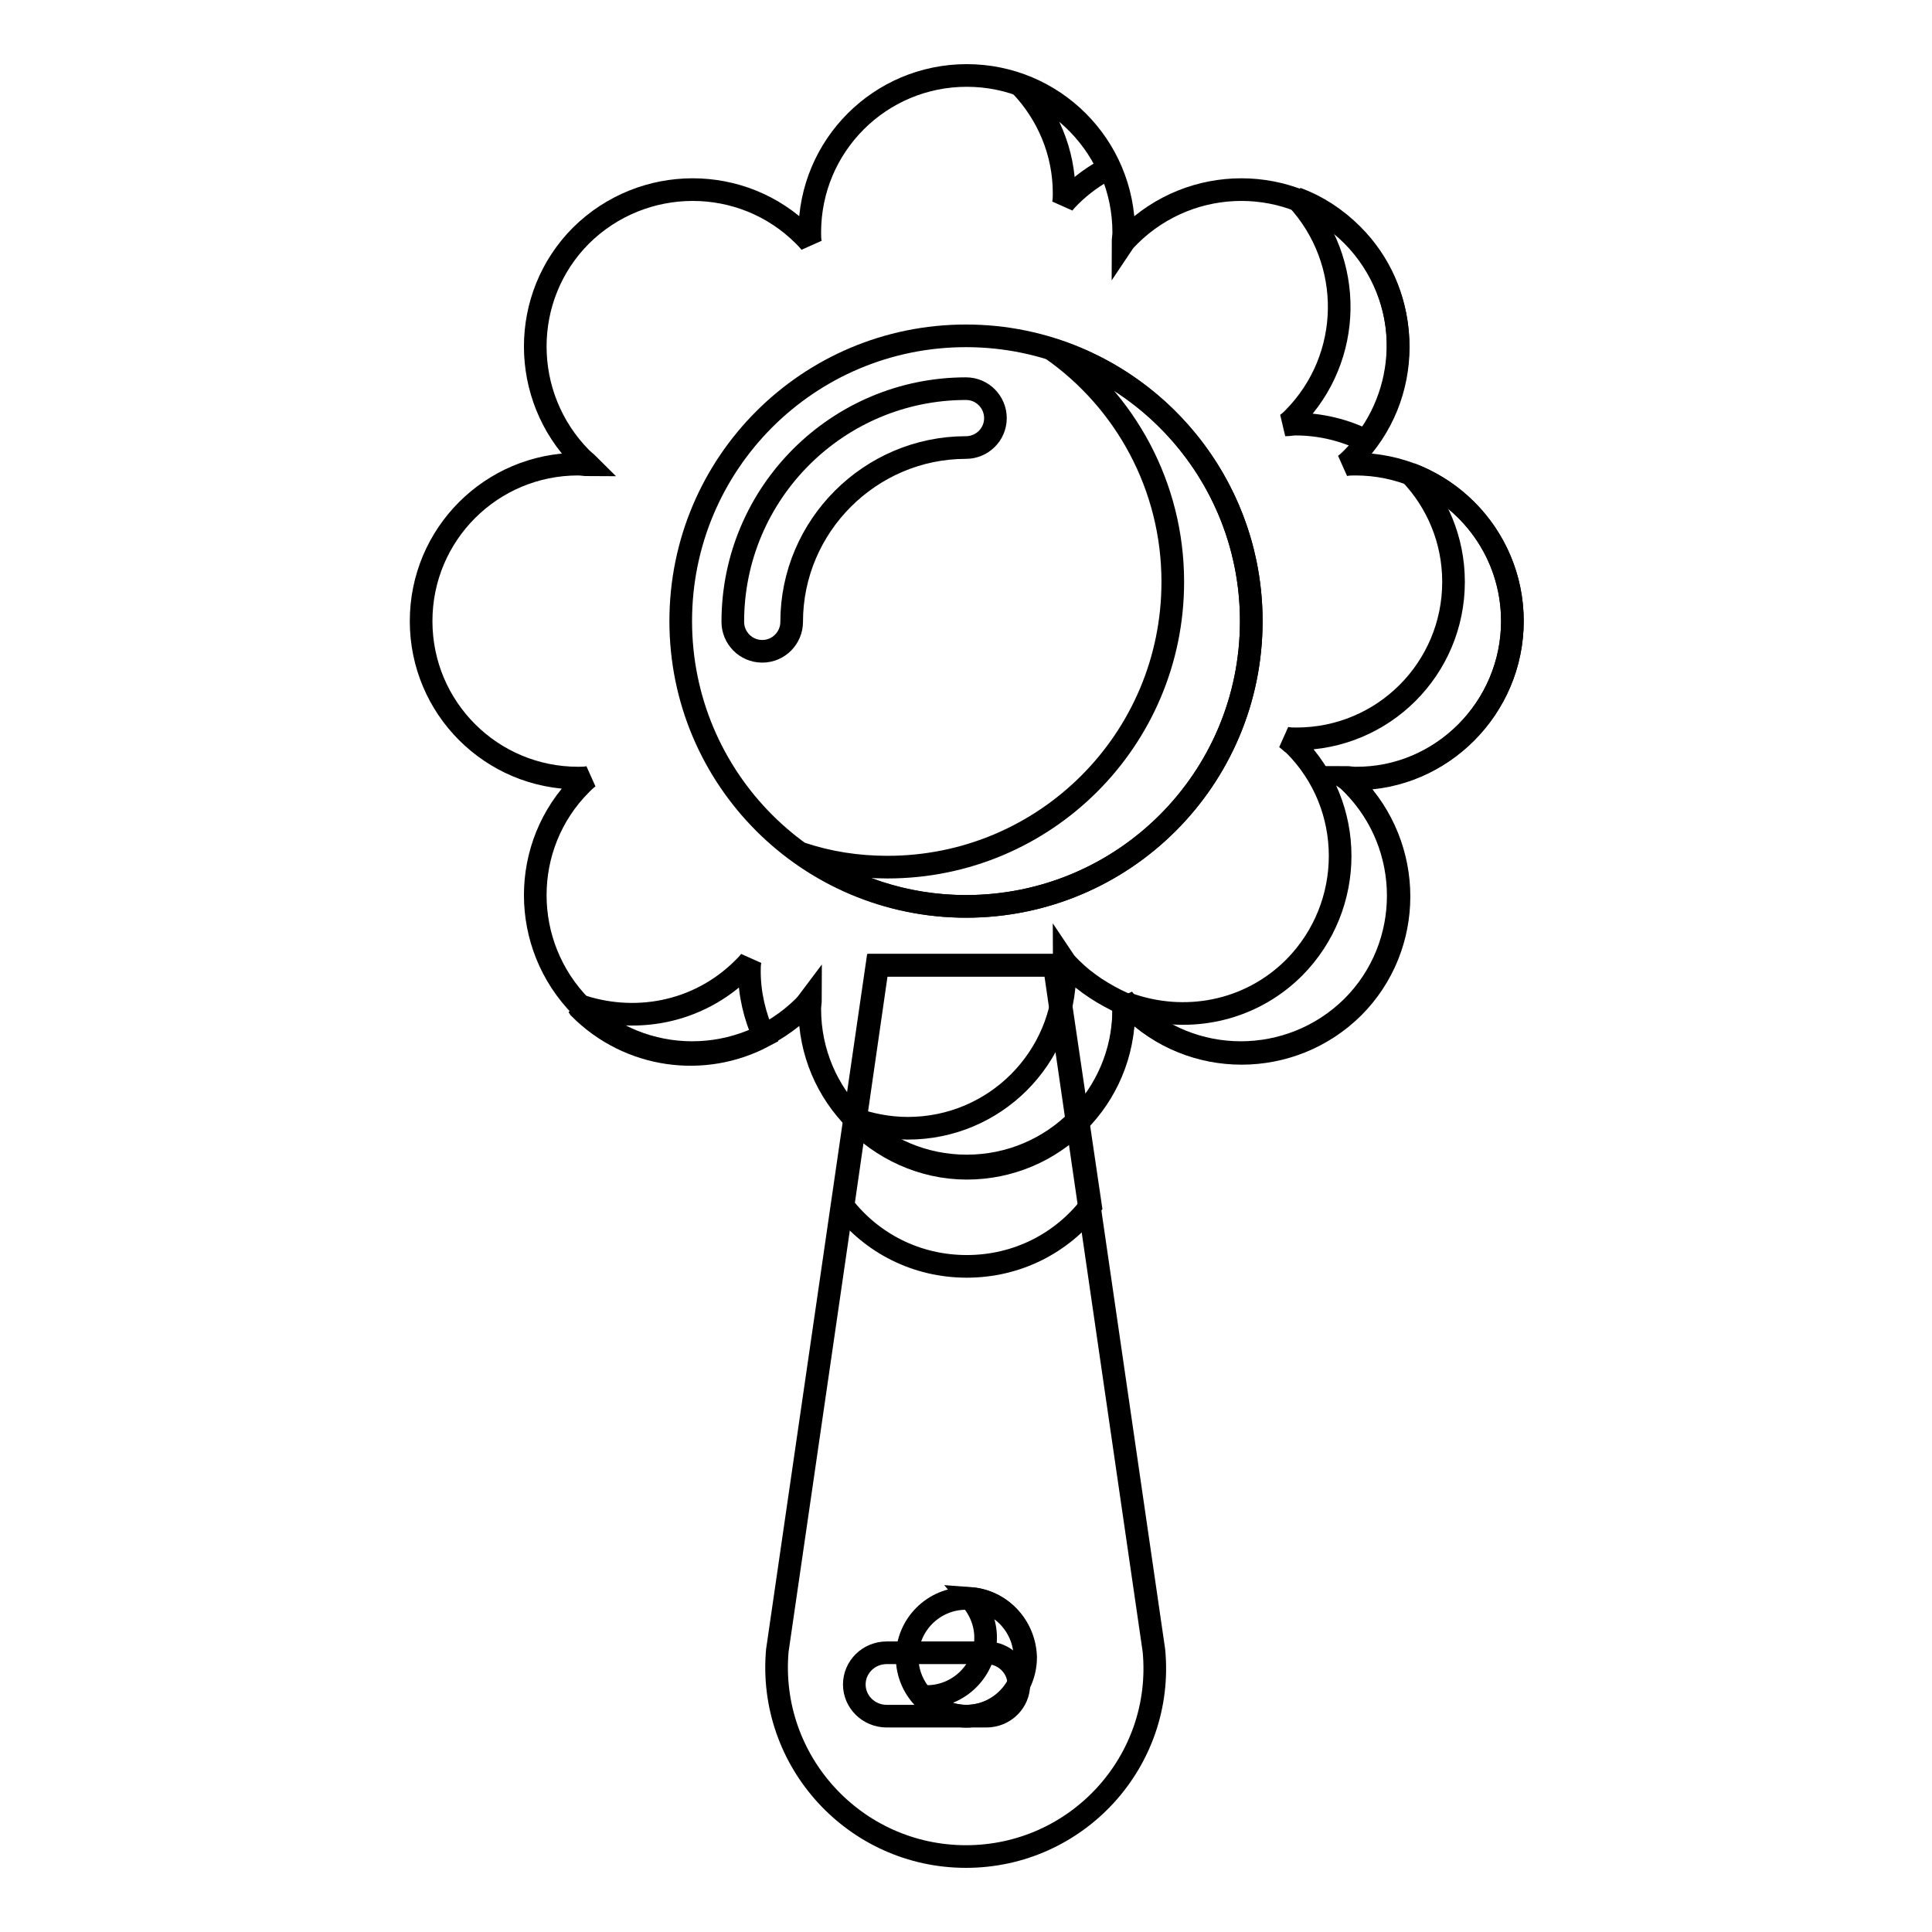 <?xml version="1.0" encoding="utf-8"?>
<!-- Svg Vector Icons : http://www.onlinewebfonts.com/icon -->
<!DOCTYPE svg PUBLIC "-//W3C//DTD SVG 1.1//EN" "http://www.w3.org/Graphics/SVG/1.1/DTD/svg11.dtd">
<svg version="1.1" xmlns="http://www.w3.org/2000/svg" xmlns:xlink="http://www.w3.org/1999/xlink" x="0px" y="0px" viewBox="0 0 256 256" enable-background="new 0 0 256 256" xml:space="preserve">
<g><g><path stroke-width="3" fill-opacity="0" stroke="#000000"  d="M117.5,227.4c-2.4,0-4.3-1.9-4.3-4.2c0-2.3,1.9-4.2,4.3-4.2h13.2c2.4,0,4.3,1.9,4.3,4.2c0,2.3-1.9,4.2-4.3,4.2H117.5z"/><path stroke-width="3" fill-opacity="0" stroke="#000000"  d="M128,246L128,246c-14.7,0-26.3-12.6-25-27.3l13.2-90.8h23.5l13.2,90.8C154.3,233.4,142.7,246,128,246z"/><path stroke-width="3" fill-opacity="0" stroke="#000000"  d="M139.8,127.9h-23.5l-4.6,31.9c3.8,4.9,9.7,8,16.4,8c6.7,0,12.6-3.1,16.4-8L139.8,127.9z"/><path stroke-width="3" fill-opacity="0" stroke="#000000"  d="M200.4,82.3c0-11.5-9.3-20.8-20.8-20.8c-0.5,0-0.9,0-1.4,0.1c0.4-0.3,0.7-0.6,1-0.9c8.1-8.1,8.1-21.3,0-29.5c-8.1-8.1-21.3-8.1-29.5,0c-0.3,0.3-0.7,0.7-0.9,1c0-0.5,0.1-0.9,0.1-1.4c0-11.5-9.3-20.8-20.8-20.8c-11.5,0-20.8,9.3-20.8,20.8c0,0.5,0,0.9,0.1,1.4c-0.3-0.4-0.6-0.7-0.9-1c-8.1-8.1-21.3-8.1-29.5,0c-8.1,8.1-8.1,21.3,0,29.5c0.3,0.3,0.7,0.6,1,0.9c-0.5,0-0.9-0.1-1.4-0.1c-11.5,0-20.8,9.3-20.8,20.8c0,11.5,9.3,20.8,20.8,20.8c0.5,0,0.9,0,1.4-0.1c-0.4,0.3-0.7,0.6-1,0.9c-8.1,8.1-8.1,21.3,0,29.5c8.1,8.1,21.3,8.1,29.5,0c0.3-0.3,0.6-0.7,0.9-1.1c0,0.5-0.1,0.9-0.1,1.4c0,11.5,9.3,20.8,20.8,20.8c11.5,0,20.8-9.3,20.8-20.8c0-0.5,0-0.9-0.1-1.4c0.3,0.4,0.6,0.7,0.9,1.1c8.1,8.1,21.3,8.1,29.5,0c8.1-8.1,8.1-21.3,0-29.5c-0.3-0.3-0.7-0.7-1-0.9c0.5,0,0.9,0.1,1.4,0.1C191,103.2,200.4,93.8,200.4,82.3z"/><path stroke-width="3" fill-opacity="0" stroke="#000000"  d="M171.4,55.4c-0.3,0.3-0.7,0.7-1.1,0.9c0.5,0,0.9-0.1,1.4-0.1c3.3,0,6.5,0.8,9.3,2.2c6.2-8.2,5.6-19.9-1.8-27.3c-2.2-2.2-4.7-3.8-7.4-4.8C179.5,34.6,179.3,47.4,171.4,55.4z"/><path stroke-width="3" fill-opacity="0" stroke="#000000"  d="M141,25.6c0,0.5,0,0.9-0.1,1.4c0.3-0.4,0.6-0.7,0.9-1c1.5-1.5,3.3-2.8,5.1-3.7c-2.3-5-6.5-8.9-11.6-10.9C138.8,15.1,141,20.1,141,25.6z"/><path stroke-width="3" fill-opacity="0" stroke="#000000"  d="M200.4,82.3c0-8.9-5.6-16.5-13.5-19.5c3.5,3.7,5.7,8.7,5.7,14.3c0,11.5-9.3,20.8-20.8,20.8c-0.5,0-0.9,0-1.4-0.1c0.4,0.3,0.7,0.6,1.1,0.9c8.1,8.1,8.1,21.3,0,29.5c-6,6-14.6,7.5-22.1,4.8c0.1,0.1,0.3,0.3,0.4,0.5c8.1,8.1,21.3,8.1,29.5,0c8.1-8.1,8.1-21.3,0-29.5c-0.3-0.3-0.7-0.7-1-0.9c0.5,0,0.9,0.1,1.4,0.1C191,103.2,200.4,93.8,200.4,82.3z"/><path stroke-width="3" fill-opacity="0" stroke="#000000"  d="M99.3,128.7c0-0.5,0-0.9,0.1-1.4c-0.3,0.4-0.6,0.7-0.9,1c-6,6-14.6,7.5-22.1,4.8c0.1,0.1,0.3,0.3,0.4,0.5c6.6,6.6,16.5,7.9,24.4,3.7C100,134.6,99.3,131.7,99.3,128.7z"/><path stroke-width="3" fill-opacity="0" stroke="#000000"  d="M141.9,128.3c-0.3-0.3-0.7-0.7-0.9-1c0,0.5,0.1,0.9,0.1,1.4c0,11.5-9.3,20.8-20.8,20.8c-2.6,0-5-0.5-7.3-1.3c3.8,4,9.2,6.6,15.1,6.6c11.5,0,20.8-9.3,20.8-20.8c0-0.3,0-0.7,0-1C146.3,131.8,143.9,130.3,141.9,128.3z"/><path stroke-width="3" fill-opacity="0" stroke="#000000"  d="M165.8,82.3c0,20.9-16.9,37.8-37.8,37.8s-37.8-16.9-37.8-37.8s16.9-37.8,37.8-37.8S165.8,61.5,165.8,82.3z"/><path stroke-width="3" fill-opacity="0" stroke="#000000"  d="M101,86.3c-2.2,0-3.9-1.8-3.9-3.9c0-17.1,13.9-30.9,30.9-30.9c2.2,0,3.9,1.8,3.9,3.9c0,2.2-1.8,3.9-3.9,3.9c-12.7,0-23.1,10.4-23.1,23.1C104.9,84.5,103.2,86.3,101,86.3z"/><path stroke-width="3" fill-opacity="0" stroke="#000000"  d="M139.4,46.3c9.7,6.8,16,18.1,16,30.8c0,20.9-16.9,37.8-37.8,37.8c-4,0-7.8-0.6-11.4-1.8c6.2,4.4,13.7,7,21.8,7c20.9,0,37.8-16.9,37.8-37.8C165.8,65.4,154.7,51.1,139.4,46.3z"/><path stroke-width="3" fill-opacity="0" stroke="#000000"  d="M135.8,219.6c0,4.3-3.5,7.8-7.8,7.8c-4.3,0-7.8-3.5-7.8-7.8c0-4.3,3.5-7.8,7.8-7.8C132.3,211.8,135.8,215.3,135.8,219.6z"/><path stroke-width="3" fill-opacity="0" stroke="#000000"  d="M128.6,211.8c1.2,1.4,2,3.2,2,5.2c0,4.3-3.5,7.8-7.8,7.8c-0.2,0-0.4,0-0.6-0.1c1.4,1.6,3.5,2.7,5.9,2.7c4.3,0,7.8-3.5,7.8-7.8C135.8,215.5,132.6,212.1,128.6,211.8z"/></g></g>
</svg>